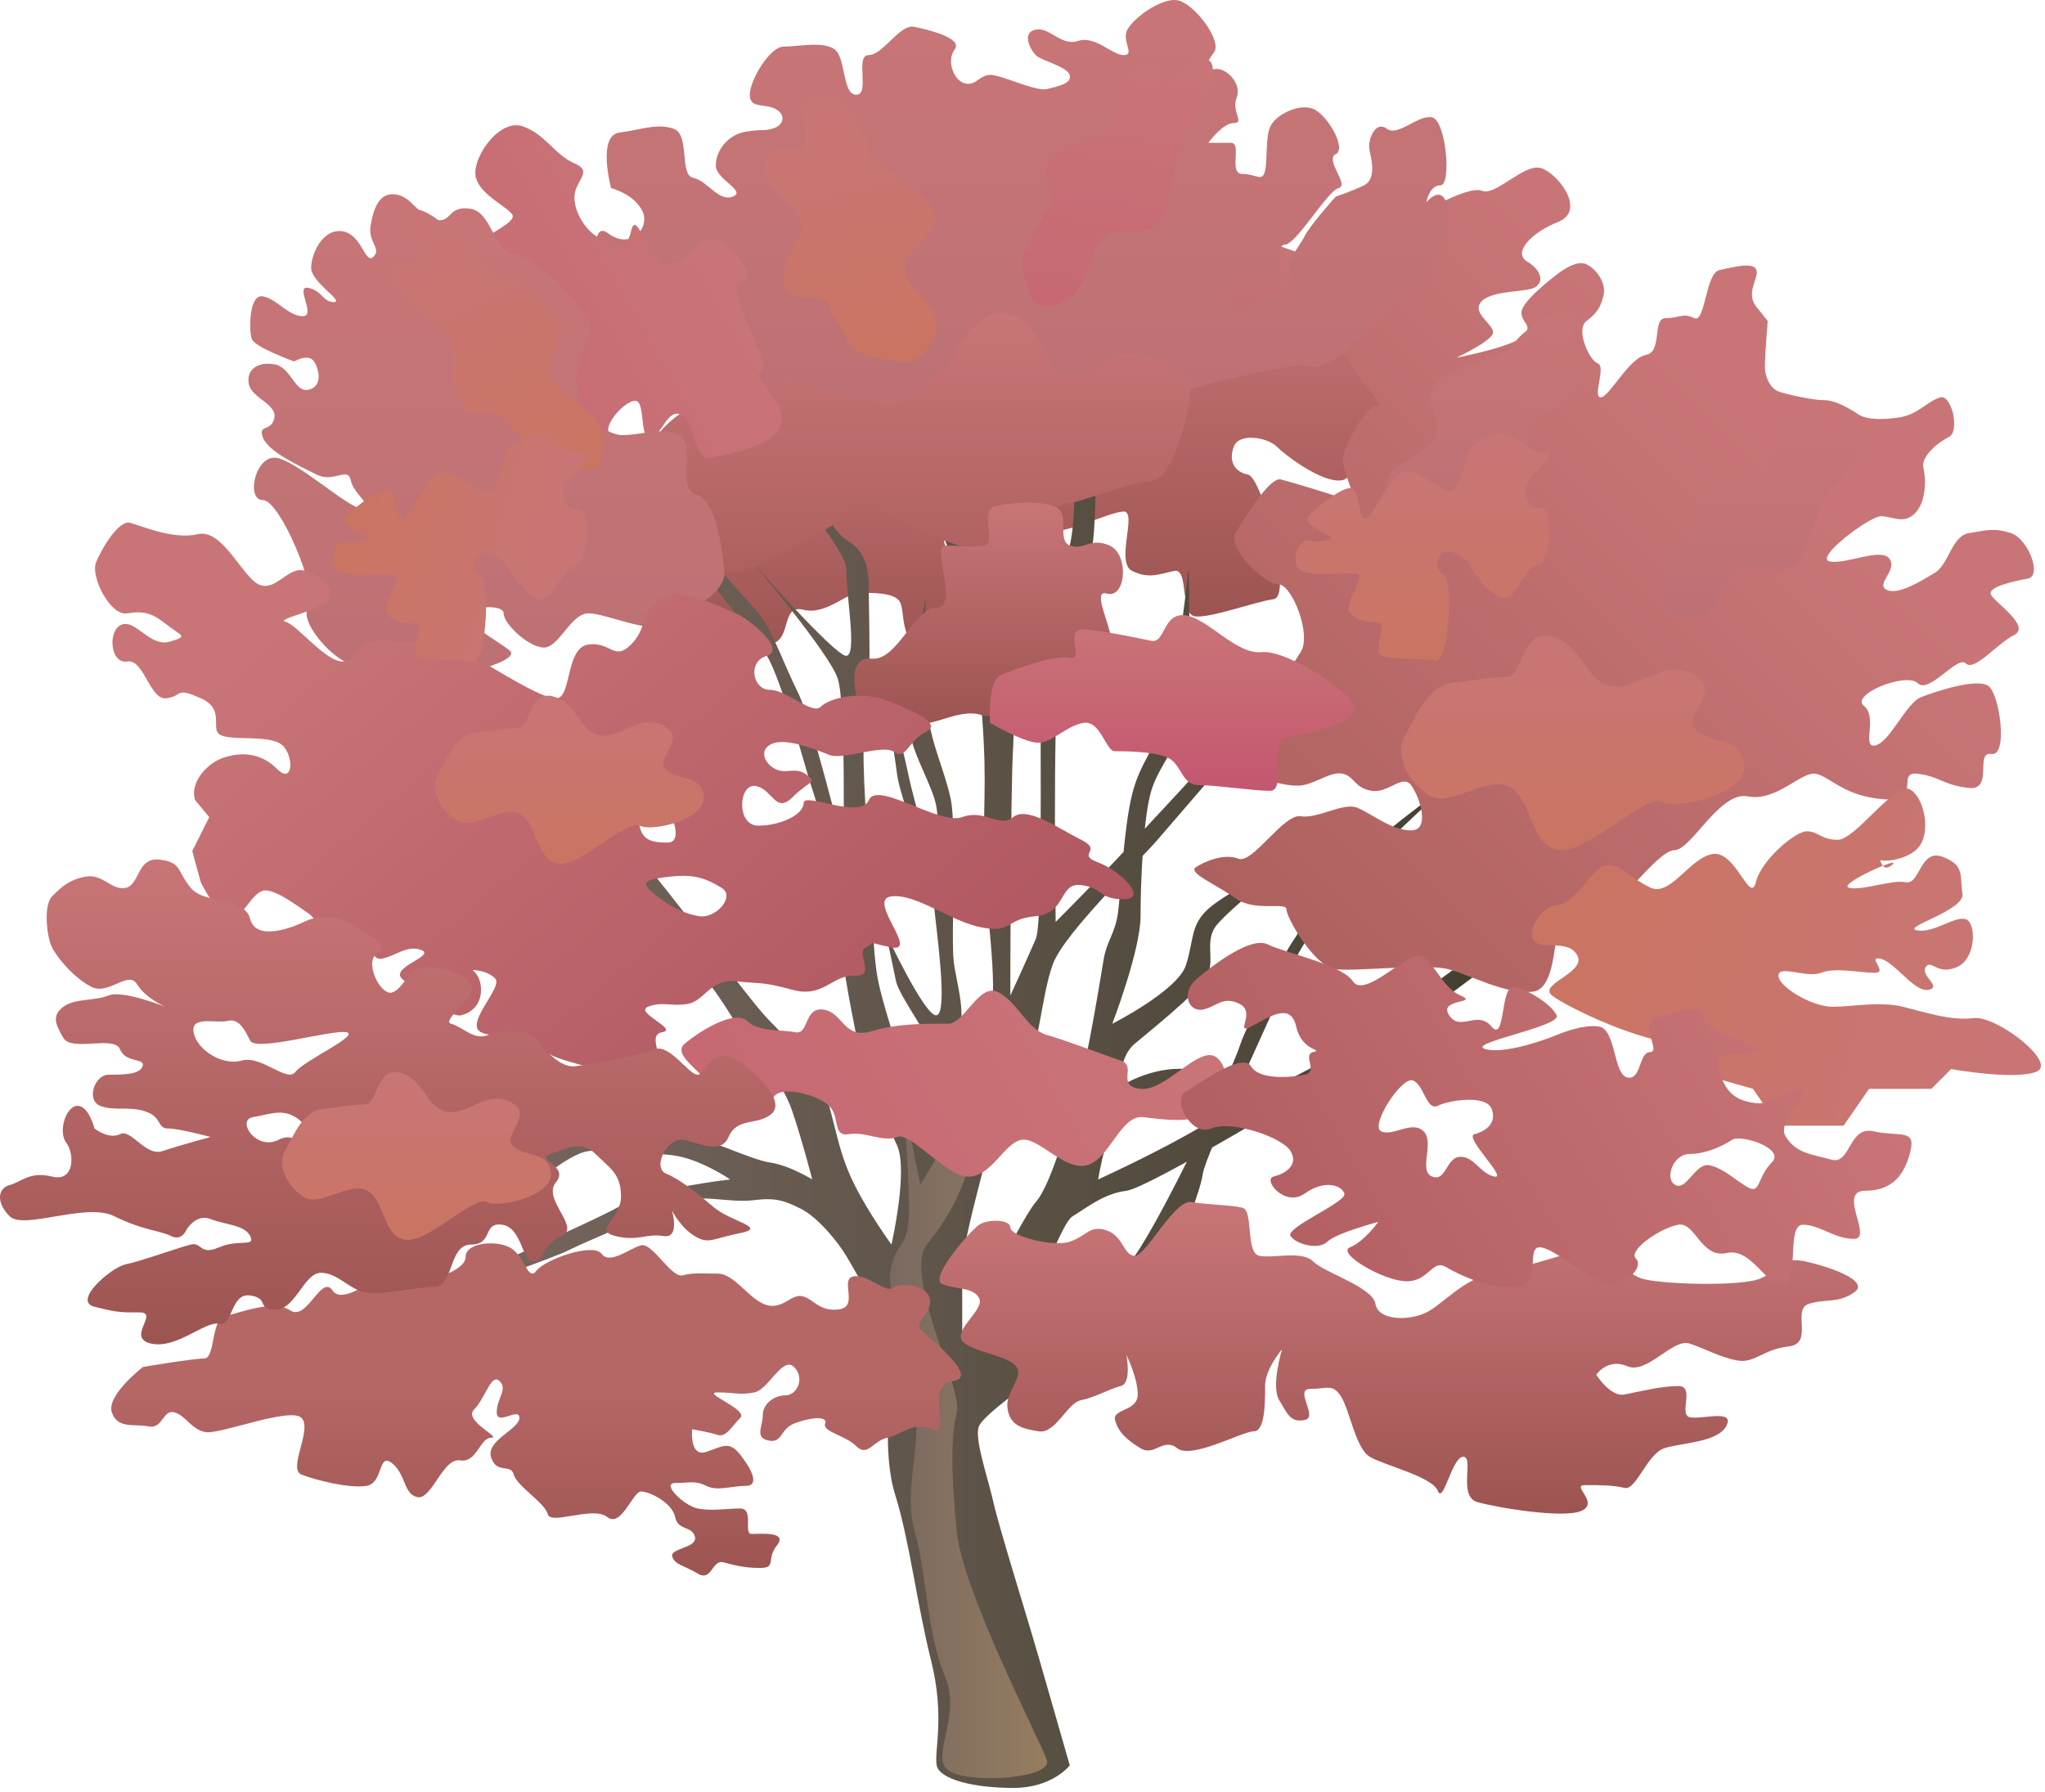 
        <svg xmlns:rdf="http://www.w3.org/1999/02/22-rdf-syntax-ns#" xmlns="http://www.w3.org/2000/svg" xmlns:cc="http://creativecommons.org/ns#" xmlns:xlink="http://www.w3.org/1999/xlink" xmlns:dc="http://purl.org/dc/elements/1.1/" x="0px" y="0px" width="501" height="439" viewBox="0 0 501 439" xml:space="preserve">
            <title>Acer rubrum (Red Maple) 2</title>
            <desc xmlns:ian_image_library="https://ian.umces.edu/media-library/">
                <ian_image_library:title>Acer rubrum (Red Maple) 2</ian_image_library:title>
                <ian_image_library:descr>Illustration of Acer rubrum (Red Maple) with fall foliage</ian_image_library:descr>
                <ian_image_library:scene>
                    <ian_image_library:contains>red, maple, fall, foliage, plant, Plantae, vascular, Magnoliophyta, angiosperm, Magnoliopsida, dicot, Rosidae, Sapindales, Aceraceae, Acer, rubrum, tree, deciduous, temperate, forest, swamp, wetland, North, America</ian_image_library:contains>
                    <ian_image_library:when>2004-02-03</ian_image_library:when>
                </ian_image_library:scene>
            </desc>
            
 <defs></defs>
 <linearGradient id="ian_symbols_696e51aee122142435c0a1eb15124ebd" y2="60.073" gradientUnits="userSpaceOnUse" x2="295.18" y1="151.06" x1="295.18">
  <stop stop-color="#9D5552" offset=".011"/>
  <stop stop-color="#C97577" offset="1"/>
 </linearGradient>
 <path d="m275.26 125.32c3.476 0-2.073 12.481 2.086 14.565 4.155 2.082 6.935.685 10.393 0 3.477-.692 1.39 10.399 4.842 11.101 3.481.686 14.585-3.481 19.437-4.176 4.857-.683-2.778-29.812-6.236-30.507-3.477-.695-4.866-3.462-3.477-6.937 1.385-3.46 8.319-2.083 10.411 0 2.072 2.084 11.094 9.019 15.94 8.324 4.862-.692 4.155-14.561 8.324-15.258 4.154-.686 0-22.183-4.852-20.11-4.862 2.084-8.319-2.779-7.627-7.629s8.31-14.554 2.765-12.481c-5.544 2.084-11.089-1.378-14.551-2.085-3.477-.695-10.411 5.547-11.801 8.326-1.386 2.777 1.39 17.34-2.774 18.038-4.17.683-11.787-4.169-17.336-2.084-5.544 2.084-6.237 20.803-9.017 20.803-2.77 0-4.842-9.711-8.319-9.017-3.467.695-11.791 13.174-11.791 15.258s4.866 2.779 9.016 3.462c4.169.695-2.774 4.157-6.237 4.157s-4.165 9.711.692 11.103c4.86 1.41 16.65-4.83 20.12-4.83z" fill="url(#ian_symbols_696e51aee122142435c0a1eb15124ebd)"/>
 <linearGradient id="ian_symbols_3f1406a002deb0f469cc28cd722dea1b" y2="89.878" gradientUnits="userSpaceOnUse" x2="205.13" y1="159.52" x1="205.13">
  <stop stop-color="#9D5552" offset=".011"/>
  <stop stop-color="#C97577" offset="1"/>
 </linearGradient>
 <path d="m222.99 96.441c2.955 5.113-2.581 14.132 1.575 14.827 4.155.692 6.242 8.321 11.791 9.019 5.54.692 6.934 12.479 4.164 12.479-2.779 0-10.406-2.779-9.021.683 1.38 3.475 5.549 7.642 8.314 10.42 2.779 2.768-2.073 12.481-4.852 14.554-2.775 2.082-3.472.692-9.017 0-5.549-.695-4.16-9.021-5.549-11.092-1.385-2.084-6.237-2.084-9.699-2.084-3.472 0-8.329 5.547-13.878 4.155-5.549-1.378-2.77 6.948-7.636 8.326-4.847 1.387-2.765-4.157-9.002-2.075-6.242 2.075-11.108-6.944-11.791-11.784-.693-4.863 7.636-9.019 9.011-11.103 1.39-2.082 4.165-.695 6.251-3.474 2.073-2.768-5.554-9.702-2.086-12.481 3.467-2.775 3.467 0 8.329 0 4.847 0 3.458-10.397 6.925-9.7 3.467.683 2.775-8.326 7.636-9.019 4.857-.695 3.714-9.453 8.575-8.065 4.86 1.37 7.02 1.285 9.97 6.395z" fill="url(#ian_symbols_3f1406a002deb0f469cc28cd722dea1b)"/>
 <linearGradient id="ian_symbols_57a250d7fa790f14216810c17a3beb2a" y2="259.16" gradientUnits="userSpaceOnUse" x2="407.71" y1="259.16" x1="100.5">
  <stop stop-color="#7A6961" offset=".006"/>
  <stop stop-color="#393828" offset="1"/>
 </linearGradient>
 <path d="m229.48 432.53c-.683-3.463 2.087-11.801-1.375-25.66-3.472-13.868-5.298-29.378-8.755-40.48-3.477-11.085-.954-26.087-.954-33.035 0-6.925-9.012-22.179-11.094-25.655-2.073-3.462-6.935-9.438-11.094-11.521-4.165-2.087-6.237-2.784-11.796-2.087-5.544.692-13.171-1.65-18.028.432-4.862 2.087-22.899 9.714-27.068 11.796-4.146 2.072-24.242 9.007-24.242 9.007l-14.575 3.477s22.885-9.709 27.045-11.786c4.169-2.082 17.331-7.641 24.972-11.801 7.622-4.149 26.352-6.231 26.352-6.231s-7.626-5.299-14.57-5.981c-6.944-.712-14.562-1.655-20.11-.963-5.54.702-14.561 9.718-20.105 12.483-5.545 2.779-16.648 6.251-16.648 6.251s13.869-10.406 19.427-12.493c5.544-2.082 7.627-7.626 13.167-9.002 5.554-1.395 18.721-2.779 24.972-2.087 6.242.692 18.716 6.939 23.568 7.632 4.861.692 10.41 4.16 10.41 4.16s-2.087-8.329-4.852-16.653c-2.775-8.314-10.411-15.943-15.951-24.962-5.55-9.016-26.376-34.673-34.69-47.849-8.314-13.174-29.81-35.369-29.81-35.369s-9.785-13.176-4.942-10.396c4.866 2.767 12.753 10.396 18.298 17.331 5.549 6.935 21.937 31.387 28.871 38.333 6.934 6.925 27.12 35.174 32.665 40.73 5.559 5.547 12.493 13.174 14.565 20.793 2.096 7.642 2.779 12.493 6.251 19.427 3.462 6.935 9.012 14.566 9.012 14.566s4.15-18.028 1.385-24.279c-2.766-6.242-7.38-13.869-10.15-27.74-2.765-13.868-3.718-20.11-4.401-31.896-.707-11.795-6.944-29.824-6.944-29.824s-6.934-24.969-10.401-30.507c-3.472-5.547-12.493-15.953-13.868-18.723-1.39-2.774-22.193-29.821-22.193-29.821s30.502 33.981 33.979 38.138c3.462 4.165 6.242 12.491 9.7 19.425 3.476 6.934 11.103 38.136 11.103 38.136s.697-35.369-1.375-41.608c-2.096-6.242-20.817-28.437-20.817-28.437s20.11 22.89 22.89 22.89c2.765 0 0-14.563 0-21.498s-42.303-54.786-42.303-54.786l2.775-4.157s18.72 27.74 24.27 32.591c5.545 4.85 11.796 17.333 15.258 19.418 3.462 2.07 5.544 4.85 5.544 11.784 0 6.944.692 24.972-.692 31.909-1.39 6.934 0 24.265.692 31.894.692 7.617.692 23.063 2.083 31.387 1.38 8.326 10.401 33.798 10.401 33.798s5.554-10.138 4.15-14.305c-1.375-4.16-9.263-14.817-9.96-18.289-.692-3.472-2.504-11.784-2.504-11.784s9.7 20.793 12.465 20.108c2.784-.692.014-20.108-.683-27.044-.692-6.934-8.319-26.35-9.016-31.906-.683-5.547-4.16-27.035-4.16-27.035s5.549 20.11 6.925 27.035c1.394 6.934 7.631 27.737 7.631 27.737s0-13.859-.697-19.403c-.683-5.557-6.934-14.575-6.934-21.5 0-6.934 4.169-29.833 4.169-29.833s0 21.498.697 28.434c.692 6.935 4.155 13.88 5.554 20.805 1.38 6.946 0 33.991.683 39.538.697 5.544 3.477 13.859.697 18.025-2.779 4.169-4.169 28.43-4.169 28.43s6.948-24.26 11.103-29.819c4.16-5.547.683-24.265 0-39.525-.692-15.258.693-18.721-.692-37.453-1.39-18.721-3.462-24.258-6.242-34.674-2.779-10.396-8.324-18.276-9.017-24.516-.697-6.251.693-12.232.693-12.232l13.868 39.526s3.477-11.786 1.39-22.195c-2.082-10.396-5.549-28.422-5.549-28.422s-.27.944 3.207 7.185c3.472 6.24 6.502 15.692 7.195 24.017.702 8.326 2.775 47.849 2.083 58.953-.693 11.091-.693 61.023-.693 61.023s4.169-9.016 6.237-13.868c2.073-4.862.697-64.5 1.39-71.434.683-6.934 4.16-13.176 6.934-24.96 2.78-11.798 0-46.472 0-46.472l6.242 4.167s.693 33.979-.692 42.305c-1.38 8.321-6.939 14.563-8.324 29.824-1.39 15.247-.683 62.413-.683 62.413s11.786-11.798 18.72-19.425c6.935-7.629 10.393-11.092 15.941-17.333 5.559-6.239 24.972-23.584 24.972-23.584s-30.53 35.371-34.681 40.223c-4.159 4.861-22.885 22.889-25.659 30.516-2.77 7.629-3.462 20.805-6.925 27.739-3.472 6.925-9.021 18.023-10.406 23.572-1.39 5.56-4.857 18.028-4.857 23.587v17.341s13.878-29.141 18.028-33.993c4.16-4.848 8.324-21.495 10.401-27.737 2.092-6.242 5.549-27.739 6.251-31.896.693-4.169 2.765-6.24 3.458-11.094.697-4.859 1.39-20.803 3.476-29.129 2.073-8.321 5.54-10.406 8.314-20.11 2.775-9.714 5.555-35.366 5.555-35.366s.683 29.115-.692 36.051c-1.395 6.935-6.242 11.796-8.329 18.038-2.082 6.24-2.774 22.887-2.774 31.202 0 8.324-6.925 26.359-6.925 26.359s15.941-8.073 18.028-14.312c2.058-6.242.953-9.963 5.805-14.12 4.848-4.169 19.152-11.103 19.152-11.103s-13.868 11.103-17.34 15.26c-3.463 4.155 0 9.019-2.779 13.174-2.78 4.167-13.167 12.481-17.331 15.956-4.16 3.46-3.462 10.408-3.462 10.408s7.626-4.866 15.956-4.169c8.323.695 23.567 2.765 29.126 6.935 5.545 4.159 13.869 11.786 13.869 11.786s-10.406-3.463-17.341-7.627c-6.938-4.159-20.115-4.852-25.654-5.549-5.55-.692-11.787 1.39-15.263 3.462-3.472 2.087-6.242 18.043-6.242 18.043s15.263-6.944 25.659-13.177c10.406-6.242 24.274-12.486 34.686-18.725 10.387-6.242 24.265-18.73 33.979-24.277 9.704-5.547 22.876-16.639 28.425-24.265 5.545-7.631 15.941-16.65 15.941-16.65s-7.617 13.871-13.869 21.5c-6.241 7.629-23.752 18.905-29.994 23.755-6.241 4.852-28.951 21.317-34.481 24.789-5.554 3.462-47.861 29.132-53.411 29.823-5.54.684-9.709 4.16-13.176 6.242s-12.483 29.81-16.643 34.672c4.862 0 24.279-13.869 31.897-24.973 7.631-11.089 23.582-45.07 25.659-51.312 2.092-6.24 6.246-12.23 9.709-19.859 3.477-7.629 12.479-18.289 16.647-23.833 4.155-5.547 24.266-20.11 24.266-20.11s-19.418 18.038-22.875 22.195c-3.477 4.157-13.177 16.636-15.956 24.268-2.765 7.626-20.119 43.695-20.803 48.542-.707 4.853-5.549 16.648-9.017 22.197-3.467 5.54-24.967 22.886-29.828 26.353-4.838 3.458-14.552 10.4-15.941 13.171-1.39 2.779 2.073 12.479 3.477 18.73 1.385 6.241 8.31 28.254 11.089 37.962 2.779 9.709 7.626 26.528 7.626 26.528s-4.164 5.544-13.868 5.544c-9.74-.01-18.06-2.1-18.76-5.56z" fill="url(#ian_symbols_57a250d7fa790f14216810c17a3beb2a)"/>
 <linearGradient id="ian_symbols_0f7b967584cbe3140dded01fd0d7d26d" y2="344.61" gradientUnits="userSpaceOnUse" x2="256.53" y1="344.61" x1="218.03">
  <stop stop-color="#7A6961" offset=".006"/>
  <stop stop-color="#967D5F" offset="1"/>
 </linearGradient>
 <path d="m256.45 431.23c-1.461-4.416-20.561-41.121-22.027-55.801-1.465-14.699-1.465-23.511 0-29.383 1.466-5.867-13.218-33.771-7.347-41.107 5.881-7.348 8.694-13.101 11.635-23.388 2.926-10.278 8.926-28.024 8.926-28.024l-22.145 36.713-4.288-20.552s1.465 16.149 1.465 26.428c0 10.273-2.931 7.347-4.406 14.693-1.465 7.333 4.534 16.027 6 30.716 1.465 14.68-3.059 23.625-.119 33.903 2.931 10.272 2.931 24.962 7.337 35.249 4.406 10.274-4.406 20.542 1.475 23.483 5.88 2.94 24.98 1.48 23.51-2.93z" fill="url(#ian_symbols_0f7b967584cbe3140dded01fd0d7d26d)"/>
 <linearGradient id="ian_symbols_25c35c82ae03a0f4b5b61a24db021963" y2="79.673" gradientUnits="userSpaceOnUse" x2="458.62" y1="229.57" x1="308.72">
  <stop stop-color="#AD615F" offset="0"/>
  <stop stop-color="#C97577" offset=".815"/>
 </linearGradient>
 <path d="m377.59 41.19c4.16 1.388 11.094 10.397 4.16 13.176-6.935 2.777-11.094 7.629-7.628 9.711 3.468 2.082 4.16 4.853 2.083 6.242-2.083 1.387-10.411.683-13.176 3.462-2.779 2.779 2.765 5.544 2.765 7.638 0 2.061-9.016 6.23-9.016 6.23s14.57-2.768 16.647-5.547c2.082-2.777-.683-2.777-.683-5.542 0-2.779 8.313-9.021 8.313-9.021s4.848-4.154 7.627-2.776c2.766 1.396 4.853 4.858 4.159 7.638-.696 2.768-1.394 4.16-4.159 6.242-2.779 2.073.683 9.702 2.766 10.396 2.087.695-1.376 8.324.697 8.324 2.087 0 6.948-9.702 11.089-10.406 4.169-.697 1.39-9.009 4.866-9.009 3.457 0 4.169-1.387 6.935 0 2.774 1.378 2.765-11.101 6.241-11.789 3.467-.702 8.319-2.082 9.017 0 .692 2.076-2.779 5.547 0 9.01 2.77 3.474 2.77 3.474 2.77 3.474s-.683 8.314-.683 11.092c0 2.767 1.385 5.544 3.467 6.239 2.063.698 8.314 2.085 11.085 2.085 2.774 0 6.241 2.084 8.323 3.462 2.082 1.387 6.237 1.387 10.406.692 4.155-.692 6.935-4.155 9.714-4.85 2.77-.692 4.852 8.324 2.073 9.714-2.78 1.377-6.935 4.849-6.242 7.617.697 2.78.697 8.327-2.082 11.105-2.766 2.766-5.55.684-8.314.684-2.78 0-16.648 10.406-12.479 11.101 4.16.695 12.479-3.462 14.552-.695 2.087 2.768-3.472 6.242-.692 7.629 2.779 1.378 8.324-2.084 11.796-4.154 3.463-2.084 4.159-9.021 8.323-9.726 4.16-.683 6.232-1.38 10.397 0 4.154 1.399 7.631 10.418 4.154 11.104-3.457.692-10.392 2.084-9.007 4.154 1.39 2.084 9.704 7.641 5.55 9.726-4.16 2.073-9.719 9.007-11.801 6.934-2.068-2.084-9.007 7.62-11.786 4.84-2.774-2.767-16.644 2.78-13.176 5.559 3.477 2.768-.684 10.397 2.77 9.702 3.472-.697 7.632-10.397 11.104-11.787s13.868-4.852 16.638-2.779c2.775 2.084 4.862 17.345.702 16.647-4.169-.695.697 9.019-5.545 8.324-6.251-.692-6.943-2.768-12.492-3.472-5.545-.692 1.39 6.934-8.311 6.242-9.713-.697-13.185-5.538-16.647-6.242-3.477-.692-9.714 6.946-16.647 5.544-6.935-1.378-13.859 13.188-18.028 13.188-4.164 0-14.565 15.258-18.734 15.941-4.155.695-5.545-1.387-8.31-1.387-2.78 0-.698 19.416-7.632 20.11-6.935.704-15.258-4.157-20.803-5.538-5.559-1.396-22.88.686-27.736 0-4.857-.695-11.792-12.491-11.792-14.573 0-2.075-7.636.705-12.488-2.768-4.852-3.474-11.791-6.242-9.709-7.629 2.078-1.392 6.944-3.462 10.401-2.084 3.477 1.399 11.104-11.092 15.259-10.396 4.159.692 10.396-3.462 13.868-2.085 3.477 1.39 8.328 5.547 13.176 5.547 4.861 0 2.087-8.326 0-11.091-2.072-2.779-5.544 2.082-9.699 1.387-4.159-.695-4.159-3.462-6.948-4.167-2.771-.692-6.237 2.082-9.704 2.779-3.458.692-10.406-1.39-14.562-3.472-4.154-2.075-7.631-11.094-2.082-11.094 5.555 0 13.186-13.871 15.951-18.026 2.77-4.157-2.072-16.648-5.55-16.648-3.467 0-12.474-9.019-10.401-12.493 2.082-3.46 8.319-13.859 11.104-13.164 2.775.694 11.781 3.462 15.95 4.849 4.16 1.392-1.39-6.922-.706-10.396.706-3.472 5.559-12.479 8.333-12.479 2.771 0-11.104-12.491-8.333-15.967 2.789-3.458 5.559-14.551 10.406-13.859 4.861.698-.693-8.321 2.779-12.479 3.462-4.169 17.33-11.796 20.808-10.409 3.46 1.418 10.4-6.906 14.56-5.517z" fill="url(#ian_symbols_25c35c82ae03a0f4b5b61a24db021963)"/>
 <linearGradient id="ian_symbols_7069043f14c3f9b4dd2db141eca1afc9" y2="304.64" gradientUnits="userSpaceOnUse" x2="131.34" y1="386.02" x1="131.34">
  <stop stop-color="#9D5552" offset=".011"/>
  <stop stop-color="#B56766" offset=".567"/>
 </linearGradient>
 <path d="m35.021 334.94s-9.004 6.944-7.629 11.099c1.39 4.159 5.544 2.771 9.021 3.462 3.472.697 3.472-4.159 6.239-3.462 2.775.684 4.158 4.159 7.627 4.853 3.465.692 20.808-6.242 23.587-3.477 2.765 2.783-3.477 12.492 0 13.887 3.462 1.376 11.781 3.458 15.941 2.766 4.155-.697 2.765-8.324 6.242-5.55 3.467 2.784 2.775 7.622 6.242 8.314 3.467.707 6.237-9.699 10.401-9.007 4.159.692 4.852-5.549 7.636-5.549 2.765 0-6.954-4.15-4.169-6.935 2.774-2.774 4.169-9.017 6.241-6.934 2.068 2.072-.707 4.159-.707 7.631 0 3.462 5.554-1.39 5.554 1.376 0 2.783-8.315 5.549-6.92 9.704 1.366 4.183 4.847 1.398 5.54 4.183.683 2.766 7.636 6.925 8.329 9.699.683 2.775 11.089-2.072 14.551.693 3.472 2.765 6.242-6.242 8.324-6.242s7.626 2.774 8.324 6.242c.692 3.467 4.169 2.082 4.852 4.852.693 2.779-6.232 2.779-5.549 4.847.698 2.087 2.784 2.087 6.242 4.17 3.467 2.072 3.467-3.467 6.241-2.766 2.78.683 4.862 1.381 9.017 1.381 4.159 0 1.394-2.073 4.159-5.55 2.779-3.467-4.159-2.774-6.242-2.774-2.072 0 .693-6.241-2.765-6.241-3.477 0-6.944.691-10.411 0-3.458-.693-9.007-6.242-5.544-6.242 3.462 0 4.852-.692 7.626.697 2.779 1.385 6.242 0 9.704 0 3.472 0 1.389-4.16-1.375-7.632-2.78-3.472-4.169-2.087-8.329-.692-4.165 1.376-3.458-5.545-3.458-5.545s4.159.693 6.237 1.386c2.073.692 3.462-2.083 5.549-4.169 2.082-2.073-9.704-6.242-5.549-6.242 4.16 0 5.549.702 9.007 0 3.477-.692 6.935-9.002 9.718-6.232 2.775 2.774.693 6.944-2.087 6.944-2.779 0-5.559 2.072-5.559 4.838 0 2.778-2.073 5.554 1.404 6.241 3.458.702 2.774-2.766 6.242-4.154 3.458-1.395 8.324-2.087 7.627 0-.692 2.082 4.852 2.774 7.631 5.539 2.765 2.771 4.155-1.385 7.617-2.072 3.472-.692 6.242-4.15 11.104-2.078 4.852 2.078-2.083-11.094 4.852-11.79 6.934-.693-5.545-10.406-7.632-12.479-2.082-2.082 2.78-4.164 2.087-7.632-.697-3.467-6.939-4.169-9.021-2.774-2.073 1.39-6.242-3.462-9.704-2.779-3.472.692 1.38 7.375-3.472 8.073-4.862.683-6.242-2.52-9.017-3.211-2.77-.693-4.856 3.457-9.007 2.082-4.16-1.391-7.631-7.627-11.791-7.627-4.165 0-5.806-.262-8.58.422-2.77.692-7.375-8.054-10.15-7.356-2.765.683-7.626 4.852-9.709 2.068-2.078-2.766-13.878 1.395-15.946 4.169-2.083 2.765-2.779-3.458-6.242-5.555-3.481-2.082-11.089-1.38-11.089 2.097 0 3.458-8.328 5.53-8.328 5.53l-10.406-2.765s-11.104 9.708-13.869 5.544c-2.77-4.154-6.237 7.632-10.396 4.848-4.16-2.766-12.493.702-15.953 1.395-3.465.697-2.334 10.406-5.11 10.406-2.764-.01-14.985 2.07-14.985 2.07z" fill="url(#ian_symbols_7069043f14c3f9b4dd2db141eca1afc9)"/>
 <linearGradient id="ian_symbols_0ece59c699c891742d16e133b6b0bf37" gradientUnits="userSpaceOnUse" x2="250.32" y1="102.26" x1="250.32">
  <stop stop-color="#BD7174" offset=".011"/>
  <stop stop-color="#C97577" offset="1"/>
 </linearGradient>
 <path d="m151.78 32.476c-5.544.695-2.073 13.609-2.073 13.609s5.549 1.39 7.631 5.557c2.082 4.155-2.775 9.702-8.324 5.547-5.544-4.169-2.072 13.868.693 17.331 2.77 3.462 26.352 19.416 26.352 19.416l36.061 4.167 54.094 4.157s49.237-14.563 54.787-12.479c5.544 2.082 18.721-14.565 24.962-18.04 6.242-3.462 9.709-18.026 8.324-22.183-1.391-4.157-4.853 0-4.853 0s.684-4.157 3.462-4.157c2.775 0 1.391-15.953-2.077-16.648-3.467-.692-8.324 4.852-11.098 2.768-2.771-2.072-4.853 2.78-4.16 5.559.688 2.765 1.39 6.934-1.385 8.321-2.766 1.378-6.935 2.77-6.935 2.77s-6.241 6.935-7.632 9.711c-1.39 2.779-4.852 6.242-3.472 9.019 1.395 2.77-.688 6.242-5.539 6.242-4.857 0-4.857 3.462-7.627 2.765-2.774-.692-2.774-4.85-.697-5.544 2.073-.692 4.866-.692 9.021-.692s.684-9.716 3.463-9.716c2.774 0 10.411-13.164 13.176-13.869 2.775-.685-3.477-6.924-.692-8.323 2.766-1.38-2.087-9.702-5.55-11.094-3.472-1.387-9.006 1.392-10.396 4.16-1.398 2.777-.696 8.333-1.398 11.101-.684 2.768-2.073.695-5.549.695-3.458 0 0-7.629-2.766-7.629h-5.555s3.482-4.85 6.247-4.85c2.784 0-.692-2.779.697-6.241 1.376-3.472-2.774-7.642-5.55-6.935-2.784.692-2.082-1.392 0-4.169 2.078-2.779-4.856-12.035-9.025-12.742-4.16-.695-11.786 5.113-12.479 7.893-.688 2.777 2.083 5.544-.688 5.544-2.779 0-6.935-4.852-11.104-3.474-4.15 1.401-6.934-3.462-10.392-2.766-3.477.695-1.395 4.85 0 6.24 1.375 1.39 7.626 2.777 8.31 4.852.697 2.084-2.77 2.777-5.544 3.472-2.765.683-11.094-3.472-13.869-3.472-2.765 0-3.467 2.777-6.242 2.084-2.765-.697-4.591-5.547-2.504-8.326 2.073-2.777-6.502-4.85-9.975-5.547-3.462-.693-7.631 6.937-11.094 6.937-3.472 0 .437 9.711-3.04 9.711-3.458 0-2.504-9.016-5.284-11.101-2.775-2.084-9.017-.684-12.493-.684-3.448 0-8.31 8.313-8.31 11.784 0 3.462 3.458 2.076 6.237 3.462 2.779 1.392 2.072 4.16-.693 4.852-2.765.695-1.39.012-6.242.695-4.862.695-7.627 4.864-7.627 8.326 0 3.472 7.627 6.237 4.165 7.629-3.472 1.387-6.237-3.908-9.714-4.603-3.472-.685-.683-10.657-4.852-12.047-4.17-1.377-7.65.259-13.2.955z" fill="url(#ian_symbols_0ece59c699c891742d16e133b6b0bf37)"/>
 <linearGradient id="ian_symbols_4e7e8cf401680ad4f9b68e12e0d5f5c2" y2="76.77" gradientUnits="userSpaceOnUse" x2="224.92" y1="140.13" x1="224.92">
  <stop stop-color="#AD615F" offset="0"/>
  <stop stop-color="#C97577" offset="1"/>
 </linearGradient>
 <path d="m233.28 88.084s-9.704 10.842-15.263 10.842-20.793-5.993-25.65-5.295c-4.853.695-15.946 6.934-19.418 5.544-3.462-1.378-15.955 8.327-12.483 12.481 3.472 4.167 5.559 9.02 4.866 12.491-.711 3.462-9.718 3.462-6.251 5.547 3.472 2.082 15.951 9.702 20.12 10.396 4.155.695 19.418-8.314 24.265-11.092 4.852-2.767 4.16-7.629 7.627-6.241 3.477 1.389 19.417 10.396 27.049 11.788 7.617 1.388 13.868-12.481 16.647-10.399 2.766 2.085 21.495-6.239 27.045-6.239 5.535 0 9.704-17.343 9.704-22.195 0-4.85-9.714-9.016-15.263-9.016-5.545 0-9.7 6.237-15.249 4.85-5.554-1.39-5.554-12.481-13.878-14.554-8.33-2.094-13.89 11.079-13.89 11.079z" fill="url(#ian_symbols_4e7e8cf401680ad4f9b68e12e0d5f5c2)"/>
 <linearGradient id="ian_symbols_026460040017b3d46963e73b445221cf" y2="56.967" gradientUnits="userSpaceOnUse" x2="177.57" y1="99.994" x1="103.52">
  <stop stop-color="#C76873" offset="0"/>
  <stop stop-color="#C97577" offset="1"/>
 </linearGradient>
 <path d="m128.25 31.01c-5.559-2.084-11.801 6.491-11.801 11.352 0 4.853 7.632 8.066 9.012 10.148 1.399 2.073-6.925 4.852-6.925 6.922 0 2.084 4.848 6.937 0 6.937-4.861 0-11.103.695-12.493 3.474-1.375 2.774 2.083 15.259 8.324 16.648 6.251 1.378 12.493-1.389 18.038-3.472 5.55-2.084 7.622 1.388 7.622 4.155 0 2.779-8.329 8.324-16.643 8.324-8.31 0-18.023 2.777-18.023 5.547 0 2.776 6.242 13.868 9.713 15.953 3.462 2.073 10.397 3.472 15.942 2.777 5.544-.704 14.565-5.544 18.028-5.544 3.472 0 12.479 4.84 15.253 4.84 2.784 0 .702-6.925.702-6.925s-15.263-3.474-15.955-6.24c-.688-2.776 4.852-8.323 6.924-7.631 2.097.695.702 9.714 3.472 9.009 2.789-.683 4.164-7.617 7.641-5.537 3.458 2.075 2.766 11.094 6.935 10.399 4.16-.695 15.955-2.779 17.335-8.324 1.385-5.546-7.622-11.091-4.857-13.175 2.77-2.084-9.699-20.111-4.852-21.5 4.852-1.387-4.169-11.092-7.627-10.396-3.477.683-5.549 5.98-10.411 5.98-4.856 0-7.617-14.302-9.007-8.063-1.385 6.239-5.123 2.953-7.897 1.563-2.755-1.39-5.971-5.72-5.971-9.886 0-4.167 4.852-6.242 0-8.327-4.84-2.081-6.92-6.922-12.46-9.006z" fill="url(#ian_symbols_026460040017b3d46963e73b445221cf)"/>
 <linearGradient id="ian_symbols_e1bd888ff852ba24a51251a4fcb8c19b" y2="47.571" gradientUnits="userSpaceOnUse" x2="119.18" y1="166.29" x1="119.18">
  <stop stop-color="#BD7174" offset=".011"/>
  <stop stop-color="#C97577" offset="1"/>
 </linearGradient>
 <path d="m97.036 47.648c4.155.695 5.544 5.544 9.714 6.242 4.154.692 2.765-3.462 8.323-2.77 5.545.695 5.545 10.396 11.094 11.092 5.544.694 16.633 12.481 18.019 16.647 1.395 4.159-3.458 9.009-2.774 15.249.707 6.242 6.241 12.493 11.103 12.493 4.838 0 9.713-2.084 13.869 0 4.154 2.07-.693 13.173 4.154 14.551 4.853 1.39 6.256 12.493 6.935 18.732.702 6.242-11.791 11.101-15.244 13.176-3.481 2.083-13.882-2.777-18.042-2.777s-6.935 7.627-10.401 8.322c-3.467.697-10.401-5.545-10.401-8.322 0-2.77-11.782-1.38-9.017 1.388 2.775 2.777 7.631 5.547 10.411 7.631 2.765 2.082-7.636 4.85-7.636 4.85s-7.627 1.388-11.782 2.084c-4.169.692-11.786-5.547-16.639-3.462-4.861 2.07-15.95-10.408-13.185-13.871 2.779-3.475-6.934-26.362-11.091-26.362-4.169 0-2.085-10.396 2.767-10.396 4.848 0 18.038 12.481 21.509 12.481 3.462 0-2.091-3.474-2.789-6.937-.683-3.46-4.155.695-8.314-1.387-4.164-2.073-11.791-5.547-13.173-9.019-1.392-3.462 2.075-1.378 2.767-4.852.693-3.462-5.544-4.85-6.241-8.324-.695-3.462 2.082-5.546 6.241-4.852 4.165.697 4.862 6.937 8.324 6.242 3.477-.686 2.765-4.852 1.39-6.937-1.39-2.071-4.866 0-4.866 0s-9.7-3.46-10.392-5.543c-.697-2.084-.697-11.103 2.777-10.401 3.46.686 6.239 4.855 9.702 4.855 3.472 0-2.073-7.62 1.39-6.937 3.477.695 3.477 3.475 6.242 3.475 2.774 0-5.549-4.864-5.549-8.335 0-3.462 2.784-9.702 7.632-9.007 4.861.695 5.544 8.324 7.631 6.239 2.072-2.072-1.395-3.474-.697-7.629.706-4.146 2.095-8.315 6.25-7.618z" fill="url(#ian_symbols_e1bd888ff852ba24a51251a4fcb8c19b)"/>
 <linearGradient id="ian_symbols_3549d2c49d3d60a43d9093285e2cabbc" y2="123.13" gradientUnits="userSpaceOnUse" x2="242.2" y1="177.36" x1="242.2">
  <stop stop-color="#9D5552" offset=".011"/>
  <stop stop-color="#C97577" offset="1"/>
 </linearGradient>
 <path d="m257.92 123.93c-4.852-1.39-9.714-.684-13.869 0-4.16.694 0 9.019-2.77 9.713-2.779.683-6.242 0-9.713 0-3.462 0 3.472 15.258-2.087 15.258-5.54 0-9.699 13.164-15.941 12.481-6.237-.695-4.155 9.007-2.774 11.786 1.39 2.78 6.934.695 11.782 3.472 4.866 2.77 11.8-3.472 18.042-1.399 6.247 2.084 25.665-15.249 30.517-15.249 4.847 0-4.852-15.953 0-14.566 4.847 1.38 5.549-9.699.683-11.784-4.852-2.084-6.237 1.378-9.704 0-3.47-1.38.68-8.32-4.17-9.71z" fill="url(#ian_symbols_3549d2c49d3d60a43d9093285e2cabbc)"/>
 <linearGradient id="ian_symbols_c644b2f3e209d864c13ed1b5f5286c69" y2="247.96" gradientUnits="userSpaceOnUse" x2="503.46" y1="215.62" x1="378.6">
  <stop stop-color="#CA7562" offset=".011"/>
  <stop stop-color="#C97577" offset="1"/>
 </linearGradient>
 <path d="m453.04 217.55c3.463.695 10.406-2.084 13.868-1.378 3.463.695 3.463-8.324 9.012-6.239 5.55 2.073 4.165 4.852 4.857 9.009.692 4.167-15.259 8.322-11.089 9.019 4.154.694 9.007-3.475 11.781-2.78 2.774.705 2.774 9.714-2.078 11.787-4.865 2.084-6.241-2.073-7.631 0-1.39 2.084 4.159 4.861.692 5.556-3.472.683-8.319-6.934-11.805-7.629-3.439-.697 2.096 3.462-1.366 3.462-3.477 0-9.704-1.39-13.177 0-3.477 1.387-10.41-2.075-10.41.695 0 2.777 8.328 7.626 13.176 7.626 4.853 0 11.777-1.387 17.331 0 5.559 1.392 11.8 3.474 17.354 2.77 5.549-.686 20.798 11.101 15.248 13.186-5.544 2.07-20.803-.695-20.803-.695l-4.852 4.852h-15.258l-6.242 9.021h-15.955l-6.242-9.021-9.709-2.77s2.082-8.321-7.617-8.321c-9.718 0-28.434-9.021-31.91-11.789-3.458-2.777 8.323-5.544 6.251-9.713-2.082-4.155-8.333-1.387-10.411-3.472-2.082-2.07.702-8.312 5.55-9.007 4.861-.695 8.31-9.019 11.796-9.713 3.467-.695 6.232 3.46 11.093 5.544 4.848 2.084 9.7-7.626 15.249-8.321 5.555-.683 9.017 12.49 10.411 6.943 1.385-5.544 9.709-12.491 12.474-12.491 2.78 0 3.477 2.085 7.632 2.085s13.873-13.871 17.341-12.481c3.476 1.387 5.549 9.702 2.77 13.869-2.77 4.157-12.479 4.852-11.089 2.075 1.366-2.768.683 5.556 4.141 2.777 3.51-2.8-13.82 4.84-10.36 5.53z" fill="url(#ian_symbols_c644b2f3e209d864c13ed1b5f5286c69)"/>
 <linearGradient id="ian_symbols_6af0b1db3c98dec425644f7a66958c94" y2="99.718" gradientUnits="userSpaceOnUse" x2="64.255" y1="275.11" x1="211.43">
  <stop stop-color="#B05761" offset=".006"/>
  <stop stop-color="#C97577" offset=".815"/>
 </linearGradient>
 <path d="m48.491 130.87c6.242-1.378 11.092 11.101 15.261 12.481 4.153 1.39 6.932-4.852 11.092-3.462 4.169 1.378 6.934 4.157 5.544 6.925-1.375 2.78-13.176 4.862-10.401 5.557 2.784.694 9.718 9.702 13.874 9.702 4.154 0 3.462-4.157 6.934-4.85 3.462-.695 19.413.692 23.572 2.777 4.169 2.073 18.735 11.786 22.193 11.091 3.467-.695 2.086-12.481 7.626-13.176 5.549-.692 6.242 4.157 10.411 0 4.15-4.155 2.073-7.627 6.925-11.101 4.862-3.462 15.258 2.094 18.735 3.474 3.472 1.388 12.479 9.019 7.626 10.406-4.861 1.378-3.472 8.324.684 8.324 4.169 0 10.41 6.229 12.493 4.157 2.073-2.084 9.704-4.157 16.638-1.39 6.935 2.777 13.186 5.547 9.017 7.632-4.169 2.07-4.852 6.934-7.617 4.85-2.779-2.073-12.493 2.084-15.965.692-3.462-1.387-10.396-4.155-13.869-2.777-3.462 1.39-2.072 4.861.692 6.253 2.78 1.378 4.862-.697 7.632 1.378 2.779 2.082.697 1.387-3.462 5.556-4.169 4.155-4.862-2.084-9.017-2.779-4.16-.695-4.852 9.714.692 9.714 5.549 0 11.089-2.779 11.089-5.557 0-2.768 13.874 4.167 15.956-.695 2.083-4.852 17.331 6.251 22.885 4.157 5.549-2.063 9.021 2.789 12.484 0 3.462-2.768 11.094 2.789 16.648 5.557 5.549 2.779-1.395 3.462 4.155 5.544 5.549 2.084 12.483 9.019 6.242 9.019s-4.848-2.779-10.396-3.462c-5.554-.695-3.472 6.935-11.104 7.62-7.627.695-5.544 4.169-13.171 2.777-7.622-1.378-15.955-8.322-22.192-7.629-6.242.695 6.934 13.871 0 12.493-6.939-1.402-3.467-1.402-6.242 0-2.77 1.378 2.775 7.107-2.77 6.925-5.559-.176-7.631 5.556-15.258 3.472-7.632-2.084-7.632-1.39-13.869-2.084-6.242-.695-7.632 4.852-11.791 5.547-4.169.692-6.237-.695-9.718.692-3.467 1.392 7.636 5.547 3.481 6.242-4.164.705 1.375 7.629-1.389 9.019-2.775 1.387-4.872 4.169-11.104 1.387-6.251-2.777-15.95-3.46-18.023-7.626-2.087-4.157-9.714-.695-13.873-2.78-4.165-2.075 5.544-11.091 3.462-13.176-2.073-2.07-5.544-2.07-5.544-2.07s2.082 1.378 2.082 4.85c0 3.462-2.082 5.547-4.848 6.239-2.784.686-11.8-6.239-14.565-9.019-2.78-2.777 8.324-5.547 4.847-6.934-3.458-1.39-6.237 1.387-9.709 2.084-3.467.695-2.77-6.934-6.934-7.631-4.16-.693-4.16 3.462-6.925 1.392-2.779-2.084-2.087-3.474-4.169-4.854-2.082-1.388-8.324-6.251-11.091-5.557-2.777.697-4.862 6.242-7.627 6.937-2.782.705-7.634-9.009-7.634-9.009l-2.084-7.626 4.16-8.336-3.46-4.157c-1.393-4.157 2.777-9.009 6.934-10.396 4.167-1.39 9.019-1.39 13.171 2.779 4.169 4.155 4.155-4.169.697-6.253-3.477-2.073-11.784-.695-14.566-2.073-2.777-1.39 1.39-6.239-4.852-9.019-6.242-2.779-4.167-.695-8.324 0s-5.544-9.702-9.711-9.019c-4.16.707-4.852-7.62-1.38-9.007 3.462-1.389 6.934 5.545 11.788 4.158 4.85-1.392 2.777-1.392-.697-4.158-3.472-2.777-5.544-3.471-9.711-2.777-4.16.692-9.009-9.009-7.631-12.483 1.401-3.472 5.556-10.396 8.336-9.711 2.76.71 10.389 4.19 16.63 2.8zm115.81 83.91c-6.232.681-7.627 1.387-4.16 4.157 3.467 2.777 6.944 4.859 11.104 5.544 4.15.695 9.016-4.852 5.54-6.937-3.47-2.08-6.24-3.46-12.48-2.76zm-2.78-18.04c-2.774-.695-5.535 2.084-4.852 5.557.683 3.462 2.77 4.157 6.934 4.157 4.17 0 .70-9.02-2.08-9.72z" fill="url(#ian_symbols_6af0b1db3c98dec425644f7a66958c94)"/>
 <linearGradient id="ian_symbols_156eb70c908cc4a4417bf4d668603ceb" y2="233.76" gradientUnits="userSpaceOnUse" x2="283.75" y1="291.03" x1="185.17">
  <stop stop-color="#C76873" offset="0"/>
  <stop stop-color="#C97577" offset="1"/>
 </linearGradient>
 <path d="m183.02 250.15c2.779 2.768 8.329 2.073 11.796 2.768s2.072-6.242 6.934-5.547c4.852.697 4.852 7.371 11.786 5.298 6.939-2.084 14.566-1.826 18.726-1.826 4.155 0 7.626-10.406 12.488-7.639 4.856 2.779 6.925 9.019 11.791 10.408 4.847 1.39 13.868 4.852 18.023 6.251 4.168 1.375-1.38 6.242 4.852 6.925 6.241.692 14.57-11.091 18.721-7.631 4.164 3.474 1.389 11.786-2.779 13.873-4.146 2.092-9.7 1.385-15.249.692-5.544-.692-8.324 10.411-13.859 11.796-5.559 1.39-11.796-6.943-15.96-6.237-4.16.683-6.925 8.31-12.483 9.002-5.544.703-14.551-11.089-18.028-9.698-3.472 1.379-7.627-1.391-11.787-.698-4.169.698-2.082-4.164-4.861-6.943-2.766-2.765-13.162-5.544-13.869-1.375-.697 4.155-4.155 2.765-6.925 3.462-2.779.692-11.098 0-8.324-4.159 2.765-4.169-10.411-9.714-6.242-13.174 4.15-3.47 12.48-8.32 15.24-5.54z" fill="url(#ian_symbols_156eb70c908cc4a4417bf4d668603ceb)"/>
 <linearGradient id="ian_symbols_79fa7836c15aaca409f64a77e594ef93" y2="210.58" gradientUnits="userSpaceOnUse" x2="94.979" y1="329.39" x1="94.979">
  <stop stop-color="#9D5552" offset=".011"/>
  <stop stop-color="#C97577" offset="1"/>
 </linearGradient>
 <path d="m21.077 214.78c4.169-.697 6.24 3.46 9.702 2.765 3.472-.683 2.779-7.617 8.326-6.922 5.545.683 4.165 2.768 7.629 6.922 3.47 4.157 13.176 2.084 14.561 7.631 1.392 5.544 10.394 2.083 13.174.705 2.774-1.399 7.636-2.084 11.786.685 4.16 2.777 9.709 4.85 6.242 6.935-3.458 2.084.692 10.406 3.467 9.702 2.784-.683 4.169-6.239 8.329-6.239 4.159 0 9.007 1.39 11.094 4.167 2.082 2.777-7.626 9.019-4.852 9.711 2.765.697 5.549 4.16 9.006 2.77 3.477-1.39 4.862-.695 8.329-.695 3.472 0 7.626 9.019 13.176 8.322 5.544-.692 15.951-2.775 19.413-4.155 3.472-1.387 8.324 6.239 10.406 6.239 2.073 0 3.467-7.626 9.704-3.46 6.242 4.155 11.782 10.396 8.324 13.167-3.458 2.779-8.324.692-10.401 5.555-2.077 4.852-8.319.696-11.791.696-3.462 0-6.925 6.92-3.462 8.31 3.472 1.396 7.627 4.853 11.787 8.329 4.169 3.458 13.176 4.856 6.251 6.232-6.944 1.395-7.632 2.784-11.104.701-3.462-2.077-5.549-6.241-5.549-6.241s2.077 6.935-2.082 6.241c-4.169-.701-6.237 1.386-11.787 0-5.554-1.394 1.39-4.169 1.39-9.703 0-5.56-2.779-6.949-6.251-10.406-3.462-3.463-6.934-1.395-11.089 0-4.159 1.39 4.848 2.774 1.39 6.934-3.477 4.155 6.236 11.099 1.385 13.176-4.847 2.083-4.165 6.242-6.934 6.242-2.775 0-2.775-8.319-7.627-9.012-4.866-.706-2.082 4.853-7.631 4.853-5.554 0-4.155 10.392-9.021 10.392-4.848 0-12.474 2.087-16.644 1.395-4.159-.692-6.925-4.861-11.094-4.861-4.164 0-6.242 9.017-11.094 9.017-4.847 0-1.395-2.766-6.239-3.463-4.864-.692-4.157 7.632-7.631 6.925-3.46-.684-10.395 6.251-16.644 4.866-6.232-1.395 2.084-7.637-2.77-7.637-4.85 0-5.542 0-11.101-1.39-5.547-1.375 4.167-9.699 7.629-10.392 3.472-.683 13.173-4.169 15.955-4.852 2.777-.697 2.084 2.765 6.93.683 4.854-2.072 9.023 0 7.631-2.766-1.385-2.77-6.247-2.77-9.711-4.169-3.465-1.38-5.848 2.515-5.848 2.515s-1.086 3.04-3.852 1.654c-2.77-1.394-6.939-1.394-13.874-4.852-6.934-3.477-22.192 3.458-25.655 0-3.474-3.477-2.791-6.934 0-7.632 2.766-.692 4.85-3.462 10.396-2.087 5.545 1.395 5.545-5.539 3.472-8.319-2.084-2.77 0-9.021 2.768-9.021 2.777 0 4.157 5.559 4.157 5.559s3.474 2.779 6.251 1.385c2.765-1.385 6.241 5.55 10.399 4.155 4.152-1.385 11.784-3.457 11.784-3.457s-7.632-2.083-10.399-2.083c-2.777 0-1.385-2.779-5.542-4.169-4.159-1.39-7.631 0-11.103-1.39-3.474-1.375-1.39-7.62 2.084-7.62 3.46 0 7.627 0 8.322-2.084.697-2.082-4.167-.692-5.544-4.155-1.402-3.472-11.798.697-13.869-2.779-2.084-3.462-2.78-5.545 0-7.629 2.765-2.082 7.617-1.387 11.091-2.768 3.46-1.387 13.869 2.768 13.869 2.768s-4.85-2.07-6.935-5.544c-2.075-3.46-6.934 2.777-11.103.695-4.157-2.084-8.314-6.934-9.702-9.702-1.389-2.779-2.084-10.409 0-12.493 2.082-2.08 4.157-4.17 8.323-4.85zm40.218 40.22c-1.385-2.78-2.777-5.557-5.542-4.853-2.768.693-9.019-1.39-8.327 2.768.693 4.167 6.934 8.322 11.779 6.946 4.857-1.399 11.099 5.535 13.181 2.768 2.083-2.768 15.956-9.019 12.493-9.714-3.471-.71-22.191 4.85-23.584 2.07zm11.092 18.72c-3.462-2.073-6.247-.692-10.413 0-4.153.693.714 8.319 6.258 5.559 5.549-2.779 5.549 4.853 8.324 4.155 2.775-.70-.702-7.63-4.169-9.72z" fill="url(#ian_symbols_79fa7836c15aaca409f64a77e594ef93)"/>
 <linearGradient id="ian_symbols_9192823bed3d7cd41531c49b77f0b099" y2="155.78" gradientUnits="userSpaceOnUse" x2="385.31" y1="208.3" x1="385.31">
  <stop stop-color="#CA7562" offset=".011"/>
  <stop stop-color="#C97577" offset="1"/>
 </linearGradient>
 <path d="m380.2 156.02c-7.631-2.084-6.934 9.887-11.103 9.887-4.16 0-6.935.695-13.177 1.39-6.232.686-9.017 8.314-11.786 13.164-2.779 4.862 1.39 11.798 6.242 14.575 4.852 2.768 13.868-5.037 19.422-2.267 5.55 2.777 4.853 14.056 11.792 15.434 6.92 1.397 21.494-13.859 25.654-11.789 4.154 2.084 20.803-2.07 20.11-9.007-.693-6.946-7.551-4.862-11.711-8.324-4.169-3.472 6.858-9.704-.772-13.868-7.627-4.169-14.562 4.85-20.803 2.768-6.24-2.07-6.24-9.87-13.86-11.96z" fill="url(#ian_symbols_9192823bed3d7cd41531c49b77f0b099)"/>
 <linearGradient id="ian_symbols_0f428ad6472b06e4550ae28927b7fa76" y2="-285.16" gradientUnits="userSpaceOnUse" x2="336.4" gradientTransform="matrix(.483 -.723 .831 .556 348.4 413.43)" y1="-248.81" x1="273.83">
  <stop stop-color="#C76873" offset="0"/>
  <stop stop-color="#C97577" offset="1"/>
 </linearGradient>
 <path d="m258.05 38.672c-4.691 4.84 1.423 8.205-.588 11.21-2.006 3.007-3.012 5.243-5.691 9.974-2.67 4.734-.336 9.204.659 12.775 1.006 3.56 6.36 2.789 10.051.173 3.68-2.606 4.273-11.644 8.291-14.77 4.017-3.107 9.116 1.029 13.143-3.529 4.013-4.57 3.704-20.022 6.716-22.368 3.008-2.322 9.031-15.704 5.364-17.44-3.694-1.736-6.004 3.896-9.685 5.784-3.69 1.887-1.361-8.084-7.063-3.918-5.687 4.169-4.7 12.102-8.713 15.943-4.03 3.845-7.78 1.326-12.48 6.166z" fill="url(#ian_symbols_0f428ad6472b06e4550ae28927b7fa76)"/>
 <linearGradient id="ian_symbols_00b6420deda0027499bebd643341bd4b" y2="-381.4" gradientUnits="userSpaceOnUse" x2="621.39" gradientTransform="matrix(-.32 -.751 1.234 -.526 877.97 287.49)" y1="-401.99" x1="541.87">
  <stop stop-color="#CA7562" offset=".011"/>
  <stop stop-color="#C97577" offset="1"/>
 </linearGradient>
 <path d="m192.06 68.996c.944 6.358 9.292 2.191 10.625 5.317 1.337 3.114 2.727 4.98 5.198 9.452 2.509 4.458 8.869 4.233 13.242 4.829 4.354.598 7.987-4.646 8.419-9.125.446-4.496-8.03-8.888-7.835-13.892.218-5.003 8.523-7.92 7.318-13.556-1.238-5.62-16.837-11.905-16.662-15.661.152-3.754-8.148-14.976-12.891-12.351-4.753 2.649-1.053 7.165-2.215 11.331-1.162 4.2-9.149-2.169-9.694 4.819-.541 6.989 8.129 9.453 8.642 14.77.49 5.319-5.09 7.695-4.15 14.067z" fill="url(#ian_symbols_00b6420deda0027499bebd643341bd4b)"/>
 <linearGradient id="ian_symbols_04d19a1955b6cbd4dd367d0a954645ee" y2="150.73" gradientUnits="userSpaceOnUse" x2="287.24" y1="193.77" x1="287.24">
  <stop stop-color="#C45770" offset=".011"/>
  <stop stop-color="#C97577" offset="1"/>
 </linearGradient>
 <path d="m266.12 154.24c6.237.686 12.479 2.085 15.951 2.77 3.462.693 2.765-6.937 8.314-6.242 5.544.697 12.479 9.713 18.729 9.019 6.232-.693 22.875 10.396 22.875 13.868 0 3.462-11.781 6.242-16.643 6.937-4.853.695.01 13.174-4.159 13.174-4.165 0-13.177-1.387-17.331-1.387-4.164 0-4.164-4.155-6.944-6.24-2.77-2.084-11.786-2.084-13.873-2.084-2.073 0-3.448-7.629-7.618-6.937-4.164.695-7.631 4.864-11.089 4.864-3.477 0-11.796-4.864-11.796-4.864s-.697-10.396 2.775-11.784c3.462-1.39 12.479-4.853 16.638-4.16 4.18.68-2.06-7.63 4.18-6.94z" fill="url(#ian_symbols_04d19a1955b6cbd4dd367d0a954645ee)"/>
 <linearGradient id="ian_symbols_4da8611db02ed254c9bda8cc846673ec" y2="-532.33" gradientUnits="userSpaceOnUse" x2="748.16" gradientTransform="matrix(-.563 -.731 .808 -.623 958.35 264.18)" y1="-552.93" x1="668.64">
  <stop stop-color="#CA7562" offset=".011"/>
  <stop stop-color="#C97577" offset="1"/>
 </linearGradient>
 <path d="m112.24 97.634c3.301 6.328 8.528 1.499 10.861 4.537 2.358 3.038 4.246 4.819 8.063 9.14 3.842 4.297 8.983 3.569 12.839 3.852 3.832.261 4.733-5.286 3.311-9.823-1.432-4.555-10.169-8.321-11.991-13.378-1.821-5.048 3.861-8.629.607-14.198-3.244-5.566-18.616-10.712-19.968-14.509-1.366-3.777-12.692-14.436-15.562-11.431-2.85 3.009 1.992 7.286 2.699 11.562.716 4.306-8.41-1.487-6.081 5.587 2.348 7.064 10.487 8.888 13.015 14.196 2.53 5.316-1.12 8.129 2.21 14.465z" fill="url(#ian_symbols_4da8611db02ed254c9bda8cc846673ec)"/>
 <linearGradient id="ian_symbols_adc7da4e9ebb1b845de25aefc10983b9" y2="170.45" gradientUnits="userSpaceOnUse" x2="139.49" y1="211.61" x1="139.49">
  <stop stop-color="#CA7562" offset=".011"/>
  <stop stop-color="#C97577" offset="1"/>
 </linearGradient>
 <path d="m135.49 170.64c-5.972-1.629-5.441 7.748-8.694 7.748s-5.426.543-10.321 1.086c-4.885.543-7.053 6.521-9.235 10.318-2.172 3.813 1.091 9.249 4.896 11.407 3.794 2.182 10.861-3.939 15.201-1.767 4.354 2.182 3.813 11.003 9.235 12.102 5.44 1.083 16.847-10.864 20.101-9.237 3.272 1.626 16.302-1.627 15.747-7.065-.532-5.44-5.906-3.809-9.168-6.524-3.258-2.713 5.374-7.596-.598-10.864-5.981-3.256-11.407 3.799-16.297 2.172-4.89-1.64-4.89-7.75-10.87-9.39z" fill="url(#ian_symbols_adc7da4e9ebb1b845de25aefc10983b9)"/>
 <linearGradient id="ian_symbols_0ca051e552543864a591d880ca7fe195" y2="-44.276" gradientUnits="userSpaceOnUse" x2="343.51" gradientTransform="matrix(.7 -.715 .715 .7 223.44 379.04)" y1="-9.933" x1="308.43">
  <stop stop-color="#BD7174" offset=".011"/>
  <stop stop-color="#C97577" offset="1"/>
 </linearGradient>
 <path d="m418.04 118.96c-4.999 3.475.109 7.706-2.177 10.039-2.281 2.334-3.52 4.146-6.674 7.912-3.149 3.766-1.655 8.26-1.252 11.691.394 3.427 5.416 3.775 9.173 2.134 3.732-1.648 5.602-9.714 9.742-11.741 4.136-2.027 8.205 2.713 12.56-.64 4.345-3.342 6.308-17.386 9.4-18.917 3.102-1.52 10.577-12.448 7.456-14.725-3.121-2.303-6.048 2.341-9.709 3.332-3.643.986-.076-7.599-5.886-4.94-5.82 2.668-6.058 10.029-10.302 12.73-4.26 2.7-7.33-.32-12.33 3.14z" fill="url(#ian_symbols_0ca051e552543864a591d880ca7fe195)"/>
 <linearGradient id="ian_symbols_25be1343e99a63a4b94277964cca45b4" y2="-40.522" gradientUnits="userSpaceOnUse" x2="315.55" gradientTransform="matrix(.7 -.715 -.777 -.76 111.75 269.43)" y1="-75.314" x1="276.93">
  <stop stop-color="#BD7174" offset=".011"/>
  <stop stop-color="#C97577" offset="1"/>
 </linearGradient>
 <path d="m373.15 116.77c-3.287 5.156-8.039-.271-10.316 2.063-2.291 2.333-4.093 3.592-7.812 6.792-3.728 3.204-8.523 1.556-12.127 1.065-3.601-.477-4.298-5.73-2.822-9.614 1.466-3.875 9.756-5.656 11.615-9.92 1.831-4.266-3.377-8.618-.181-13.079 3.216-4.47 17.749-6.206 19.129-9.408 1.385-3.204 12.299-10.767 14.879-7.465 2.604 3.299-2.054 6.261-2.832 10.045-.792 3.781 7.921.24 5.521 6.266-2.391 6.009-10.046 6.098-12.588 10.473-2.52 4.38.83 7.65-2.46 12.79z" fill="url(#ian_symbols_25be1343e99a63a4b94277964cca45b4)"/>
 <linearGradient id="ian_symbols_9ef9603e33d2326475bfb190eb68f0db" y2="262.69" gradientUnits="userSpaceOnUse" x2="102.04" y1="303.83" x1="102.04">
  <stop stop-color="#CA7562" offset=".011"/>
  <stop stop-color="#C97577" offset="1"/>
 </linearGradient>
 <path d="m98.032 262.88c-5.966-1.627-5.421 7.75-8.68 7.75-3.268 0-5.426.541-10.32 1.086-4.895.541-7.067 6.522-9.249 10.316-2.172 3.804 1.101 9.23 4.895 11.412 3.814 2.167 10.876-3.941 15.216-1.77 4.344 2.168 3.799 11.004 9.239 12.085 5.421 1.087 16.843-10.87 20.096-9.234 3.258 1.627 16.292-1.636 15.751-7.053-.55-5.44-5.915-3.809-9.173-6.521-3.254-2.713 5.369-7.607-.598-10.866-5.98-3.254-11.407 3.799-16.301 2.172-4.9-1.63-4.9-7.75-10.878-9.38z" fill="url(#ian_symbols_9ef9603e33d2326475bfb190eb68f0db)"/>
 <linearGradient id="ian_symbols_40d4d1b74a114394499973c9ea37be2d" y2="106.16" gradientUnits="userSpaceOnUse" x2="348.6" y1="161.85" x1="348.6">
  <stop stop-color="#CA7562" offset=".011"/>
  <stop stop-color="#C97577" offset="1"/>
 </linearGradient>
 <path d="m332.54 140.65c2.215.694-3.86 7.574-1.617 9.744 2.248 2.17 4.307 1.847 6.678 2.106 2.353.249-1.214 6.946.854 8.087 2.082 1.147 10.04.713 13.284 1.256 3.254.531 4.255-19.667 2.173-20.817-2.097-1.138-2.424-3.199-.825-5.144 1.579-1.93 5.748.349 6.654 2.106.905 1.748 5.298 8.011 8.551 8.552 3.245.533 5.598-8.495 8.41-8.096 2.803.4 4.481-14.215.943-13.859-3.524.348-4.767-3.462-3.343-6.434 1.437-2.974 8.271-7.641 4.296-7.435-3.97.206-6.834-3.126-8.907-4.276-2.091-1.141-7.773 1.454-9.225 2.952-1.456 1.497-2.613 11.383-5.426 10.995-2.804-.392-6.722-5.049-10.69-4.831-3.975.206-8.196 12.068-9.976 11.504-1.782-.564-1.147-7.195-3.504-7.456-2.367-.259-10.212 6.054-10.635 7.39-.427 1.337 2.547 2.758 5.075 4.039 2.519 1.292-2.623 2.106-4.838 1.411-2.225-.707-4.634 5.383-1.812 7.238 2.85 1.89 11.66.27 13.89.98z" fill="url(#ian_symbols_40d4d1b74a114394499973c9ea37be2d)"/>
 <linearGradient id="ian_symbols_3c63f2eb77d16f04b1868a5a4748f653" y2="139.94" gradientUnits="userSpaceOnUse" x2="141.87" y1="125.07" x1="84.448">
  <stop stop-color="#CA7562" offset=".011"/>
  <stop stop-color="#C97577" offset="1"/>
 </linearGradient>
 <path d="m96.647 140.93c2.225.695-3.856 7.577-1.608 9.738 2.243 2.182 4.307 1.854 6.664 2.104 2.367.261-1.214 6.946.868 8.096 2.083 1.14 10.036.716 13.281 1.261 3.249.529 4.245-19.667 2.148-20.817-2.059-1.141-2.395-3.204-.802-5.144 1.589-1.933 5.753.346 6.664 2.104.916 1.748 5.279 8.009 8.542 8.542 3.249.541 5.602-8.487 8.409-8.084 2.813.4 4.482-14.22.958-13.871-3.539.358-4.776-3.45-3.354-6.427 1.423-2.971 8.272-7.639 4.297-7.432-3.97.206-6.83-3.138-8.912-4.276-2.082-1.15-7.784 1.456-9.235 2.952-1.466 1.499-2.604 11.386-5.416 10.995-2.799-.403-6.721-5.047-10.691-4.831-3.975.206-8.206 12.059-9.984 11.503-1.764-.564-1.138-7.197-3.504-7.456-2.353-.261-10.212 6.057-10.625 7.39-.422 1.335 2.551 2.755 5.065 4.036 2.533 1.295-2.614 2.108-4.838 1.411-2.229-.704-4.62 5.383-1.788 7.243 2.8 1.89 11.627.27 13.851.98z" fill="url(#ian_symbols_3c63f2eb77d16f04b1868a5a4748f653)"/>
 <linearGradient id="ian_symbols_55f5f4738018d934c573224de8589e11" y2="294.5" gradientUnits="userSpaceOnUse" x2="342.68" y1="370.87" x1="342.68">
  <stop stop-color="#9D5552" offset=".011"/>
  <stop stop-color="#C97577" offset="1"/>
 </linearGradient>
 <path d="m246.83 345.16c.688 4.154 3.458 4.861 7.622 5.544 4.169.692 6.934-6.934 10.406-7.627 3.462-.702 6.924-2.77 9.704-3.476 2.779-.684 1.385-7.618 1.385-7.618s2.784 5.545 2.784 9.7c0 4.159-6.241 3.477-5.559 6.241.693 2.779 2.775 4.861 6.242 6.935 3.467 2.086 5.544-2.766 9.017 0 3.462 2.779 15.945-4.155 18.721-4.155 2.778 0 2.778-6.934 2.778-11.103 0-4.16 4.155-9.008 4.155-9.008s-2.765 9.008-.692 12.483c2.082 3.467 2.779 5.54 6.251 4.848 3.463-.683-2.774-7.617 1.376-7.617 4.169 0 5.559-1.39 7.631 2.067 2.087 3.468 3.473 12.484 6.935 14.57 3.472 2.083 15.263 4.848 16.647 8.324 1.381 3.458 3.463-8.324 6.242-8.324 2.774 0-1.39 9.71 3.462 11.1 4.853 1.38 21.5 4.159 25.655 2.077 4.169-2.077-2.766-6.242.692-6.242 3.477 0 6.948 0 9.719.693 2.774.696 5.544-8.311 9.699-9.714 4.169-1.381 13.186-1.381 15.263-5.545 2.082-4.154-6.242-1.39-9.021-2.072-2.765-.698 1.399-7.641-2.765-7.641-4.159 0-9.704 1.398-13.176 2.082-3.468.691-6.935-4.848-6.935-4.848s2.765-4.159 7.627-2.077c4.852 2.077 11.094-6.944 15.248-5.55 4.169 1.385 7.642 3.468 11.796 4.15 4.16.697 6.232-2.766 12.484-3.458 6.227-.692.691-9.021 4.86-10.401 4.142-1.385 6.925 0 11.09-2.774 4.154-2.779-5.554-6.242-11.781-7.627-6.242-1.395-6.242 2.082-11.108 4.159-4.853 2.073-24.973 1.391-29.132 0-4.149-1.394-10.392-8.318-15.244-6.934-4.865 1.38-13.185 4.159-20.807 5.54-7.627 1.394-12.479 7.636-16.644 9.708-4.159 2.087-11.786 2.087-12.483-2.072-.692-4.169-12.479-7.636-15.258-10.401-2.771-2.774-9.714-.702-13.176-1.395-3.463-.683-1.39-11.089-4.155-11.781-2.779-.702-8.329-.702-12.493-1.395-4.159-.692-11.094 13.176-13.868 13.176-2.77 0-2.77-4.848-6.925-6.241-4.169-1.376-4.852 1.394-9.021 2.779-4.164 1.38-14.561-1.386-14.561-3.463 0-2.092-5.549-2.092-7.631-.692-2.082 1.376-12.479 13.171-9.007 14.552 3.462 1.395 7.617.692 9.007 3.477 1.39 2.766-6.242 7.627-4.16 10.406 2.078 2.765 11.094 3.462 13.176 6.237 2.1 2.75-2.76 6.23-2.06 10.39z" fill="url(#ian_symbols_55f5f4738018d934c573224de8589e11)"/>
 <linearGradient id="ian_symbols_3bc77412ddda7064015f9a2e78713dd0" y2="232.52" gradientUnits="userSpaceOnUse" x2="441.02" y1="308.26" x1="310.67">
  <stop stop-color="#B25F63" offset="0"/>
  <stop stop-color="#C97577" offset="1"/>
 </linearGradient>
 <path d="m468.05 282.04c-1.395 5.549-4.169 9.718-11.104 9.718s2.083 11.787-2.77 11.787c-4.848 0-8.334-3.463-12.503-3.463-4.146 0-.674 13.859-4.838 14.552-4.159.692-7.646-9.017-13.868-7.617-6.232 1.375-7.622-7.641-11.786-6.935-4.159.692-12.483 6.237-10.401 8.31 2.087 2.087-2.774 6.935-6.944 6.242-4.154-.692-13.166-9.017-16.638-9.017s.697 9.017-5.545 9.709c-6.241.702-13.868-2.766-17.345-4.848-3.458-2.087-4.155 3.463-9.699 3.463-5.55 0-17.346-6.925-13.869-8.324 3.458-1.38 6.935-6.241 6.935-6.241s-10.411 2.774-12.483 4.861c-2.082 2.082-7.636.697-9.017-1.386-1.39-2.077 13.868-8.328 13.186-10.41-.707-2.073-4.861-3.457-9.714 0-4.861 3.477-10.41-3.457-7.632-4.16 2.771-.692 6.242-2.765 4.16-6.241-2.087-3.457-14.565-7.626-19.432-5.54-4.848 2.083-9.699-6.934-6.223-9.021 3.447-2.082 13.868-9.699 15.94-6.242 2.083 3.462 9.714 2.779 13.186 2.084 3.463-.692-.697-4.859 2.073-5.542 2.779-.697-2.771 0-4.164-6.242-1.381-6.251-6.935-2.094-11.095 0-4.159 2.072 1.376-3.472-2.774-5.557-4.16-2.075-5.549.692-9.012 1.387-3.462.697-5.549-4.167-1.39-7.629 4.16-3.462 13.176-10.396 17.336-8.324 4.164 2.084 18.032 4.861 20.813 9.019 2.765 4.169 12.483-6.242 15.95-6.242s5.535 7.631 10.401 9.713c4.852 2.075-5.55.686-2.766 4.852 2.766 4.157 6.92-1.39 10.393 2.78 3.477 4.157 2.082-10.409 5.549-9.714 3.458.695 9.007 4.157 10.401 6.934 1.395 2.78-22.885 6.937-17.341 8.324 5.55 1.38 17.341-3.472 17.341-3.472s6.232-2.77 10.401-2.072c4.159.683 3.472 11.784 6.935 12.479 3.457.683 2.779-6.237 5.544-6.237 2.78 0-2.765-6.939 1.39-8.336 4.16-1.378 10.401-4.157 11.787 0 1.389 4.167 9.713 4.859 13.185 7.639 3.463 2.779-11.103-1.387-9.713 4.155 1.394 5.549 3.462 8.329 9.012 9.021 5.554.683 8.324-4.155 11.771-3.472 3.486.692-6.925 7.627-4.146 11.796 2.78 4.159 6.242 4.159 11.095 5.549 4.856 1.385 4.164-8.324 10.406-6.939 6.22 1.4 10.39-.68 9 4.86zm-57.57 8.33c2.774 1.39 4.848-5.544 8.323-4.852 3.477.683 6.935 4.159 9.714 5.55 2.766 1.375 2.073-2.785 5.545-6.242 3.462-3.477-7.632-6.949-9.714-5.545-2.068 1.376-6.251 3.463-10.406 3.463-4.15 0-6.23 6.25-3.46 7.63zm-72.11-13.18c2.765 1.391 7.617-2.779 10.396 0 2.779 2.77-1.38 9.714 2.087 11.089 3.458 1.395 3.458-4.847 6.935-4.847 3.467 0 4.852 4.154 8.319 4.847 3.467.703-7.627-9.708-4.853-10.396 2.77-.692 5.55-2.765 4.16-6.237-1.391-3.472-10.393-2.082-13.177-.707-2.774 1.39-3.472-5.535-6.236-6.242-2.79-.67-10.42 11.12-7.64 12.5z" fill="url(#ian_symbols_3bc77412ddda7064015f9a2e78713dd0)"/>
</svg>
